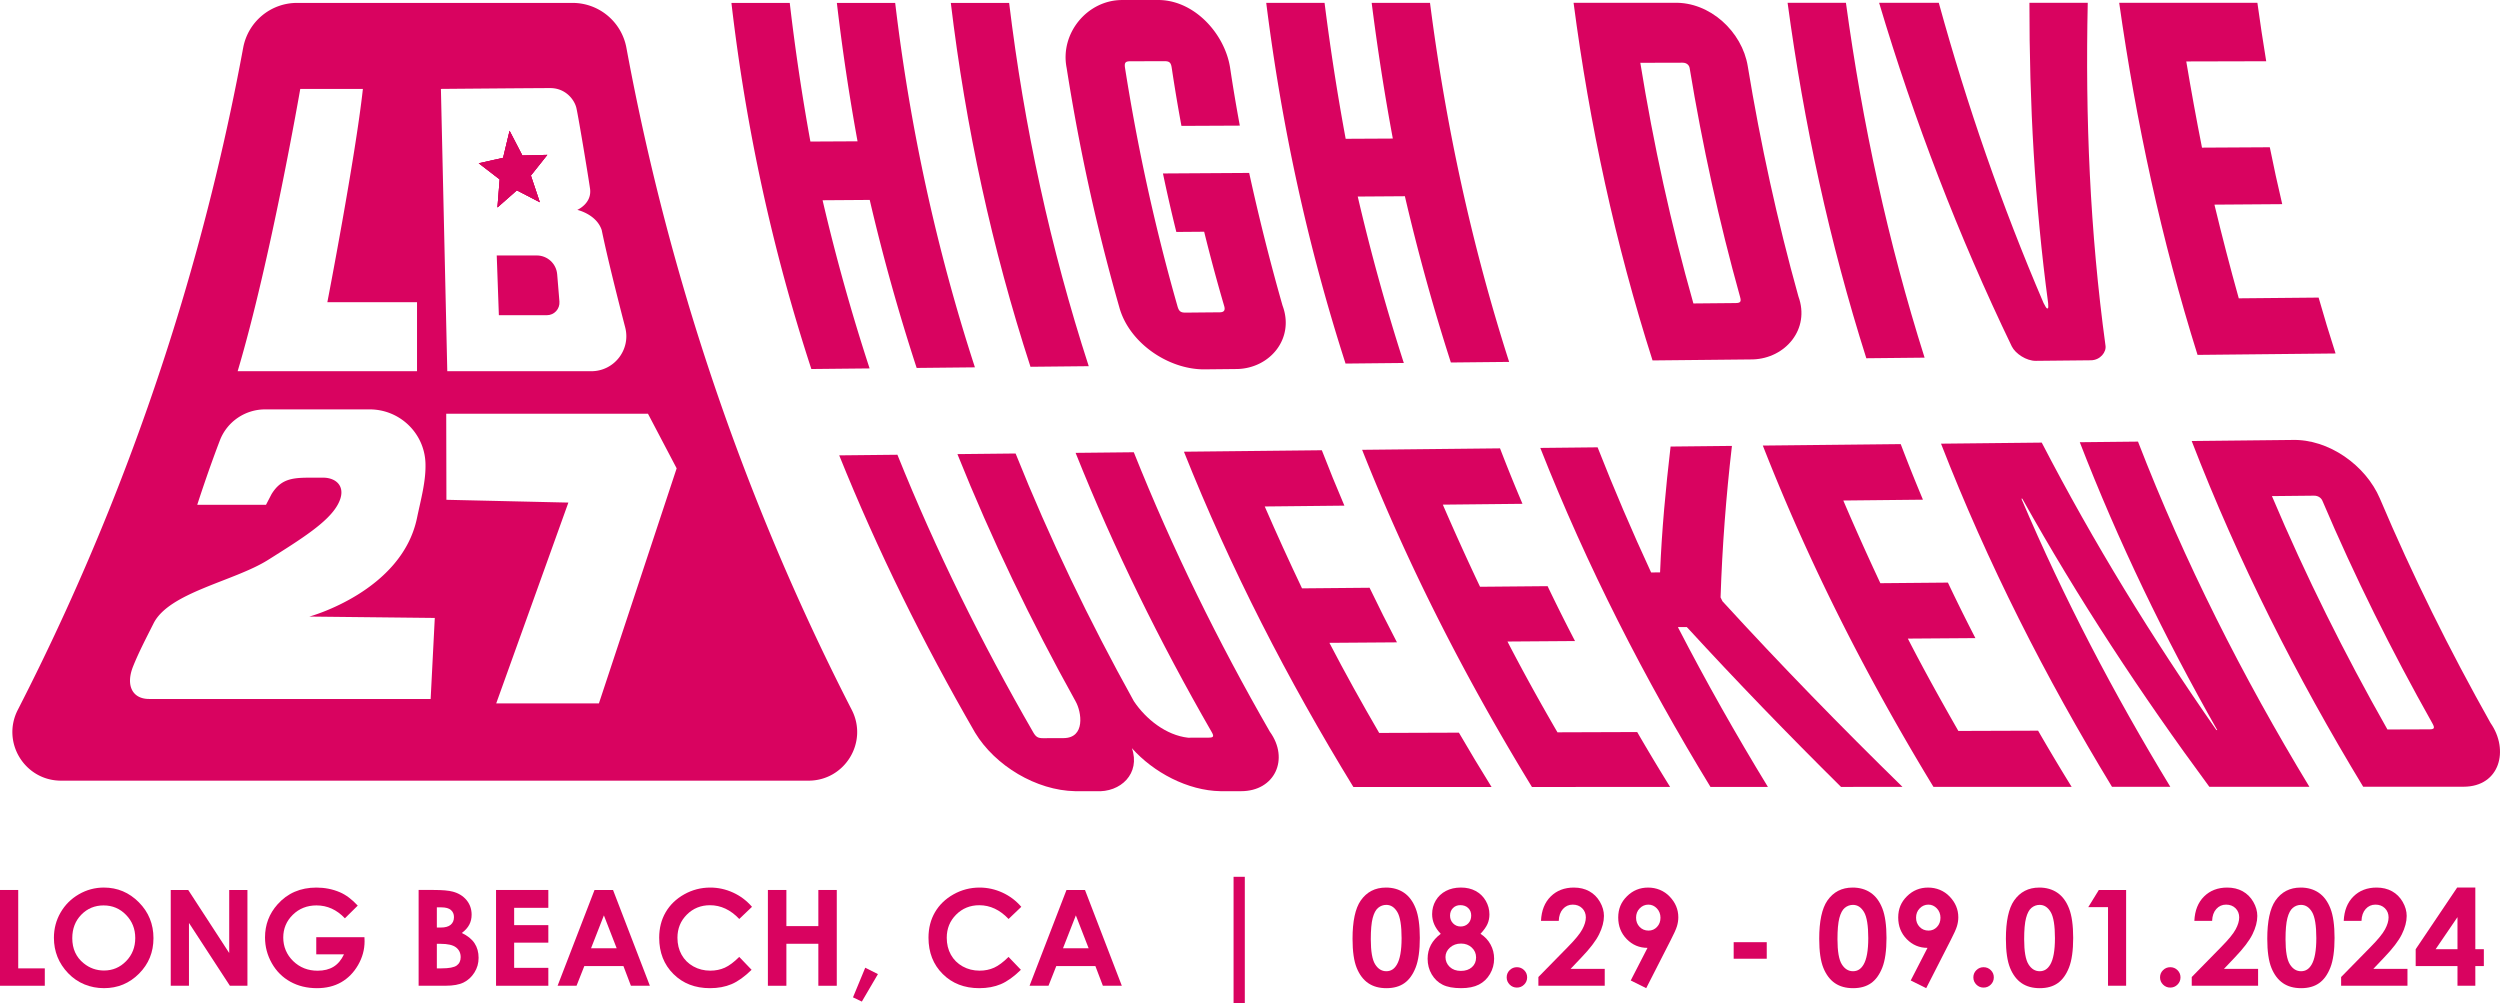<svg preserveAspectRatio="xMidYMid meet" data-bbox="0 -0.003 2278.186 914.093" viewBox="0 -0.003 2278.186 914.093" xmlns="http://www.w3.org/2000/svg" data-type="color" role="presentation" aria-hidden="true" aria-label="">
    <g>
        <path d="M626.99 276.07c-24.66-82.24-42.79-160.26-56.16-232.52-4.38-23.69-24.99-40.9-49.08-40.9H270.68c-24.09 0-44.69 17.21-49.08 40.9a2209.951 2209.951 0 0 1-56.16 232.52A2191.996 2191.996 0 0 1 16.21 646.89c-15.12 29.48 6.3 64.5 39.43 64.5h681.12c33.13 0 54.55-35.02 39.43-64.5a2192.86 2192.86 0 0 1-149.22-370.82ZM273.63 81.02h57.06c-6.76 61.9-32.39 194.39-32.39 194.39h81.72v62.87H216.56c30-100.57 57.06-257.26 57.06-257.26Zm118.81 555.93H135.87c-15.23 0-21.52-12.36-14.58-29.7 5.36-13.38 12.54-26.99 18.63-39.16 14.13-28.24 73.36-38.38 104.25-57.79 30.89-19.41 54.73-34.42 63.54-50.31 8.83-15.89-.88-24.71-13.23-24.71h-8.16c-17.94 0-29.62-.21-38.94 15.14l-4.97 9.58h-62.66s9.07-28.47 20.57-58.56c6.51-17.1 22.96-28.37 41.25-28.37h95.35c27.27 0 49.78 21.52 50.79 48.78.62 16.45-4.26 33.51-7.69 50.08-13.87 67.03-98.09 89.93-98.09 89.93l114.28 1.25-3.77 73.84Zm9.35-555.93s85.4-.75 99.6-.75 22.16 10.79 23.86 18.16c1.72 7.39 10.49 59.96 12.43 73.49 1.92 13.55-11.61 19.34-11.61 19.34s17.42 3.88 22.25 18.39c4.82 23.58 14.09 60.5 21.41 88.74 5.23 20.2-10.02 39.89-30.89 39.89H407.6l-5.81-257.26Zm143.98 559.96h-93.59l65.76-182.99-111.14-2.54-.17-78.42h183.85l26.13 49.75-70.84 214.2Z" fill="#d90360" data-color="1"></path>
        <path fill="#d90360" d="m455.33 163.47-19.08-14.69 22.2-4.96 5.9-24.64 11.66 22.49 22.74-.54-14.97 18.85 8.15 24.33-20.94-10.85-17.69 15.59 2.03-25.58z" data-color="1"></path>
        <path fill="#d90360" d="m455.33 163.47-19.08-14.69 22.2-4.96 5.9-24.64 11.66 22.49 22.74-.54-14.97 18.85 8.15 24.33-20.94-10.85-17.69 15.59 2.03-25.58z" data-color="1"></path>
        <path fill="#d90360" d="m483.78 159.98 8.15 24.33-20.94-10.85-17.69 15.59 2.03-25.58-19.08-14.69 22.2-4.96 5.9-24.64 11.66 22.49 22.74-.54-14.97 18.85z" data-color="1"></path>
        <path d="M498.34 287.24H454.6l-1.94-54.45h36.45c9.74 0 17.83 7.46 18.63 17.15l2.05 24.85c.55 6.71-4.72 12.44-11.44 12.44Z" fill="#d90360" data-color="1"></path>
        <path d="M738.49 128.99c17.19-.09 25.78-.13 42.97-.22-7.64-41.89-13.89-83.83-18.85-126.12h53.15c13.48 113.28 37.36 223.61 72.66 332.1-21.24.22-31.86.32-53.09.54a1832.055 1832.055 0 0 1-42.77-153.11l-42.96.3a1831.828 1831.828 0 0 0 42.85 153.25c-21.24.22-31.85.32-53.09.54-35.61-108.95-59.61-219.75-72.83-333.61h53.15c4.94 42.37 11.18 84.37 18.82 126.34Z" fill="#d90360" data-color="1"></path>
        <path d="M992.14 333.69c-21.24.22-31.86.32-53.09.54-35.19-108.34-59.04-218.51-72.6-331.59h53.15c13.66 112.88 37.46 222.88 72.54 331.06Z" fill="#d90360" data-color="1"></path>
        <path d="M1022.74.02h31.08c33.64-.98 62.14 30.19 67.11 61.53 2.65 17.68 5.62 35.35 8.88 52.93-17.73.08-35.47.17-53.2.25-3.26-17.61-6.22-35.32-8.87-53.04-.7-4.67-2.11-5.94-6.61-5.93-12.44.03-18.66.04-31.1.07-4.5.01-5.54 1.29-4.84 5.97 11.6 73.62 27.42 145.88 47.9 217.54 1.29 4.41 2.88 5.59 7.38 5.55 12.43-.12 18.64-.18 31.06-.29 3.68-.03 5.24-1.65 4.07-5.65a1620.44 1620.44 0 0 1-18.28-67.78l-25.36.2c-4.39-17.68-8.46-35.47-12.19-53.3 26.19-.16 52.38-.32 78.57-.49 8.89 40.66 18.99 80.85 30.4 120.87 11.14 29.75-11.09 56.85-40.9 57.82-12.42.13-18.62.19-31.04.32-32.67-.19-68.07-24.41-76.84-56.74-20.54-71.77-36.38-144.15-47.95-217.9C965.72 30.49 990.8-.09 1022.74.02Z" fill="#d90360" data-color="1"></path>
        <path d="M1226.27 126.48c17.19-.09 25.78-.13 42.97-.22-7.63-41.08-14.01-82.22-19.27-123.67h53.16c14.32 111.41 37.82 220.2 72.11 327.2-21.24.22-31.86.32-53.1.54-16.08-49.99-30-100.37-41.91-151.52l-42.96.3a1895.28 1895.28 0 0 0 41.99 151.66c-21.24.22-31.86.32-53.09.54-34.6-107.45-58.22-216.71-72.28-328.7h53.15c5.24 41.53 11.61 82.73 19.24 123.88Z" fill="#d90360" data-color="1"></path>
        <path d="M1592.68 60.31c11.68 70.85 26.87 140.58 46.15 209.76 10.93 29.81-11.85 56.48-41.42 57.45l-91.49.93c-34.02-106.59-57.42-214.97-71.96-325.88 30.53 0 61.06 0 91.59-.01 32.67-1.05 62.05 26.4 67.13 57.75Zm-6.99 210.25c-19.18-68.74-34.31-138.03-45.94-208.45-.4-2.5-2.42-4.99-6.51-4.98l-38.46.1c11.98 74.15 27.89 147.03 48.37 219.3 15.37-.14 23.05-.22 38.42-.36 4.5-.04 5.37-1.24 4.12-5.61Z" fill="#d90360" data-color="1"></path>
        <path d="M1753.83 325.92c-21.24.22-31.86.32-53.1.54-33.62-105.99-56.86-213.75-71.74-323.92h53.16c15.03 110.03 38.2 217.46 71.68 323.38Z" fill="#d90360" data-color="1"></path>
        <path d="M1862.34 276.3c1.1 2.36 2.61 4.72 3.01 4.71h.82c.41 0 .53-2.38.25-4.75-12.18-90.97-17.15-181.99-17.05-273.73h53.15c-2.28 104.71 1.98 208.46 16.15 312.28 1.04 5.89-4.71 13.42-13.28 13.51-20.09.21-30.14.31-50.23.51-8.58.09-18.51-6.5-21.86-13.16-48.78-101.26-88.8-205.42-120.91-313.12h54.38c25.76 93.54 57.31 184.58 95.55 273.76Z" fill="#d90360" data-color="1"></path>
        <path d="m2065.11 55.81-72.82.18c4.4 26.27 9.16 52.42 14.33 78.55 20.6-.12 41.19-.23 61.79-.35 4.24 20.83 6.5 31.19 11.32 51.84l-61.77.45c6.88 28.62 14.25 57.03 22.18 85.38 24.25-.23 48.5-.46 72.75-.68 4.86 17.05 10.01 34.06 15.46 50.94-41.93.43-83.86.86-125.78 1.28-32.98-105.15-55.94-211.81-71.4-320.87 41.98 0 83.95 0 125.93-.01 2.45 17.8 5.13 35.58 8.04 53.31Z" fill="#d90360" data-color="1"></path>
        <path d="M941.64 667.48c2.4 4.1 4.28 5.21 8.77 5.2 7.51-.02 11.27-.04 18.78-.06 20-.06 16.52-23.65 11.03-33.4-40.58-73.05-76.66-147.83-107.76-225.4 21.21-.22 31.82-.34 53.03-.56 31.09 77.67 67.16 152.55 107.75 225.69 10.92 16.37 29.42 31.08 49.43 33.3 7.51-.02 11.27-.04 18.78-.06 4.49-.01 5.04-1.15 2.63-5.28-47.2-82.05-88.77-166.33-123.92-254.23 21.21-.22 31.82-.34 53.04-.56 35.14 88.04 76.73 172.44 123.95 254.61 18.08 25.01 4.52 54.26-26.15 54.25h-18.81c-29.86-.48-61.03-17.08-80.72-39.19 7.98 23-10.16 40.67-32.94 39.19h-18.81c-35.37-.63-72.92-23.21-91.14-53.31-47.09-81.56-88.63-165.33-123.82-252.71 21.21-.22 31.82-.34 53.03-.56 35.18 87.5 76.73 171.4 123.85 253.08Z" fill="#d90360" data-color="1"></path>
        <path d="m1225.1 460.78-72.58.75c10.91 25.09 22.22 49.92 33.98 74.62 20.52-.18 41.03-.37 61.55-.55 8.04 16.71 16.37 33.32 24.96 49.75l-61.56.45c14.41 27.75 29.64 55.07 45.35 82.1 24.22-.08 48.44-.17 72.66-.25 9.67 16.65 19.6 33.17 29.76 49.52l-125.91.03c-59.86-97.81-111.96-198.99-154.42-305.57 41.89-.44 83.77-.89 125.66-1.33 6.54 16.94 13.41 33.79 20.55 50.48Z" fill="#d90360" data-color="1"></path>
        <path d="m1387.39 459.11-72.58.75a2383.46 2383.46 0 0 0 33.92 74.84c20.52-.18 41.03-.37 61.55-.55 8.04 16.8 16.39 33.49 24.99 50.01l-61.56.45c14.47 27.96 29.76 55.5 45.56 82.73 24.22-.08 48.44-.17 72.66-.25a1917.62 1917.62 0 0 0 30.01 50.03l-125.92.03c-60.07-98.34-112.28-200.07-154.75-307.25 41.89-.44 83.77-.89 125.66-1.33 6.51 16.95 13.35 33.82 20.46 50.53Z" fill="#d90360" data-color="1"></path>
        <path d="M1504.63 521.67c3.26-.03 4.89-.04 8.15-.07 1.54-38.36 5.14-76.54 9.58-114.67 18.63-.2 37.26-.39 55.9-.59-5.35 45.98-8.83 91.79-10.35 138.06l1.7 3.48c53.08 58.01 107.87 114.23 164.08 169.19-18.67 0-37.34 0-56.01.01-47.97-47.5-94.87-95.94-140.53-145.68-3.26.03-4.89.04-8.15.06 25.6 49.59 52.98 97.99 82.04 145.63-20.93 0-31.4 0-52.33.01-60.28-98.87-112.6-201.15-155.08-308.92l52.22-.55c15.14 38.54 31.38 76.46 48.77 114.04Z" fill="#d90360" data-color="1"></path>
        <path d="m1752.33 455.35-72.58.75a2384.14 2384.14 0 0 0 33.78 75.35c20.52-.18 41.03-.37 61.55-.55 8.05 16.99 16.42 33.88 25.05 50.59l-61.56.45c14.6 28.46 30.15 56.39 46.03 84.15 24.22-.08 48.44-.17 72.66-.25 9.91 17.21 20.12 34.29 30.56 51.18l-125.91.03c-60.55-99.53-113.01-202.5-155.49-311.02 41.89-.44 83.77-.89 125.66-1.33 6.45 16.99 13.21 33.9 20.26 50.65Z" fill="#d90360" data-color="1"></path>
        <path d="M2019.71 665.29h.81c-48.09-84.61-90.11-171.53-125.26-262.31 21.22-.22 31.82-.34 53.04-.56 42.48 109.79 95.18 213.92 156.18 314.55-30.39 0-60.77.02-91.16.02-62.16-84.21-119.39-171.18-170.46-262.57h-.82c38.77 91.05 84.35 178.01 135.71 262.57-21.26 0-31.89 0-53.14.01-60.76-100.05-113.33-203.57-155.81-312.7 30.6-.32 61.2-.65 91.79-.97 47.16 91.05 100.53 177.82 159.13 261.94Z" fill="#d90360" data-color="1"></path>
        <path d="M2168.7 454.21c29.75 70.23 63.47 138.12 100.84 204.59 17.24 24.72 8.5 58.02-24.46 58.12-30.52 0-61.04.02-91.57.02-61.07-100.79-113.8-205.08-156.28-315.05 30.46-.32 60.92-.65 91.38-.97 33.47-1.05 67.2 23.17 80.08 53.28ZM2216.49 659c-37.07-65.87-70.55-133.13-100.14-202.68-.98-2.34-3.58-4.67-7.66-4.63-15.33.16-23 .24-38.33.39 30.91 73.1 66.12 143.64 105.25 212.67 15.35-.05 23.02-.08 38.37-.13 4.49-.02 5.01-1.22 2.5-5.62Z" fill="#d90360" data-color="1"></path>
        <path d="M0 811.01h16.61v71.44h24.21v15.84H0V811Z" fill="#d90360" data-color="1"></path>
        <path d="M94.67 808.81c12.35 0 22.97 4.47 31.85 13.41 8.89 8.94 13.33 19.84 13.33 32.69s-4.38 23.52-13.15 32.34c-8.77 8.82-19.41 13.23-31.91 13.23s-23.99-4.53-32.66-13.59c-8.67-9.06-13-19.82-13-32.28 0-8.35 2.02-16.02 6.06-23.02s9.59-12.55 16.66-16.64c7.06-4.09 14.67-6.14 22.83-6.14Zm-.18 16.26c-8.08 0-14.87 2.81-20.37 8.43-5.5 5.62-8.26 12.76-8.26 21.42 0 9.65 3.46 17.29 10.4 22.9 5.38 4.39 11.56 6.59 18.53 6.59 7.88 0 14.59-2.85 20.14-8.54s8.32-12.72 8.32-21.06-2.79-15.34-8.38-21.09-12.37-8.63-20.37-8.63Z" fill="#d90360" data-color="1"></path>
        <path d="M155.58 811.01h15.94l37.35 57.44v-57.44h16.61v87.29H209.5l-37.3-57.26v57.26h-16.61v-87.29Z" fill="#d90360" data-color="1"></path>
        <path d="m326 825.25-11.7 11.57c-7.4-7.83-16.03-11.75-25.89-11.75-8.59 0-15.79 2.85-21.59 8.54s-8.7 12.62-8.7 20.77 3.01 15.57 9.03 21.42c6.02 5.85 13.44 8.78 22.28 8.78 5.74 0 10.58-1.21 14.52-3.62 3.94-2.41 7.12-6.19 9.53-11.33H288.2v-15.61h43.91l.12 3.68c0 7.64-1.98 14.87-5.93 21.72-3.96 6.84-9.08 12.07-15.37 15.67s-13.67 5.4-22.13 5.4c-9.06 0-17.14-1.97-24.24-5.9-7.1-3.94-12.72-9.54-16.85-16.82-4.13-7.28-6.2-15.13-6.2-23.56 0-11.55 3.82-21.6 11.45-30.14 9.06-10.17 20.85-15.25 35.36-15.25 7.6 0 14.7 1.4 21.3 4.21 5.58 2.37 11.04 6.45 16.38 12.22Z" fill="#d90360" data-color="1"></path>
        <path d="M381.48 898.29V811h13.72c7.96 0 13.78.51 17.47 1.54 5.23 1.39 9.39 3.96 12.48 7.71 3.09 3.76 4.63 8.19 4.63 13.29 0 3.32-.7 6.34-2.11 9.05-1.4 2.71-3.69 5.25-6.85 7.62 5.3 2.49 9.18 5.61 11.63 9.35 2.45 3.74 3.68 8.16 3.68 13.26s-1.27 9.38-3.8 13.41-5.8 7.05-9.8 9.05c-4 2-9.52 3-16.57 3h-24.47Zm16.61-71.44v18.39h3.63c4.05 0 7.06-.85 9.02-2.55 1.97-1.7 2.95-4.01 2.95-6.94 0-2.73-.93-4.9-2.8-6.5s-4.71-2.4-8.52-2.4h-4.29Zm0 33.23v22.37h4.16c6.9 0 11.55-.87 13.95-2.61 2.4-1.74 3.6-4.27 3.6-7.6 0-3.76-1.41-6.72-4.22-8.9-2.82-2.18-7.5-3.26-14.04-3.26h-3.45Z" fill="#d90360" data-color="1"></path>
        <path d="M452.03 811.01h47.65v16.26h-31.15v15.78h31.15v15.96h-31.15v22.96h31.15v16.32h-47.65V811Z" fill="#d90360" data-color="1"></path>
        <path d="M541.79 811.01h16.85l33.57 87.29h-17.27l-6.83-17.98h-35.62l-7.1 17.98h-17.27l33.66-87.29Zm8.53 23.14-11.71 29.97h23.35l-11.64-29.97Z" fill="#d90360" data-color="1"></path>
        <path d="m685.29 826.35-11.62 11.08c-7.9-8.35-16.8-12.53-26.68-12.53-8.34 0-15.36 2.85-21.08 8.55s-8.57 12.73-8.57 21.09c0 5.82 1.26 10.99 3.79 15.5s6.11 8.06 10.73 10.63 9.76 3.86 15.41 3.86c4.82 0 9.23-.9 13.22-2.7 3.99-1.8 8.38-5.08 13.16-9.83l11.26 11.75c-6.45 6.29-12.54 10.66-18.28 13.09-5.74 2.43-12.28 3.65-19.64 3.65-13.57 0-24.68-4.3-33.32-12.91-8.64-8.6-12.97-19.63-12.97-33.08 0-8.7 1.97-16.44 5.9-23.2 3.94-6.76 9.57-12.2 16.91-16.32 7.34-4.11 15.24-6.17 23.71-6.17 7.2 0 14.13 1.52 20.8 4.56 6.67 3.04 12.41 7.37 17.24 12.97Z" fill="#d90360" data-color="1"></path>
        <path d="M699.76 811.01h16.85v32.93h29.13v-32.93h16.79v87.29h-16.79v-38.27h-29.13v38.27h-16.85v-87.29Z" fill="#d90360" data-color="1"></path>
        <path d="m788.47 881.85 11.57 5.82-14.66 25.04-8.07-3.86 11.16-27Z" fill="#d90360" data-color="1"></path>
        <path d="m930.7 826.35-11.62 11.08c-7.9-8.35-16.8-12.53-26.68-12.53-8.34 0-15.36 2.85-21.08 8.55-5.71 5.7-8.57 12.73-8.57 21.09 0 5.82 1.26 10.99 3.79 15.5 2.53 4.51 6.11 8.06 10.73 10.63s9.76 3.86 15.41 3.86c4.82 0 9.23-.9 13.22-2.7 3.99-1.8 8.38-5.08 13.16-9.83l11.26 11.75c-6.45 6.29-12.54 10.66-18.28 13.09-5.74 2.43-12.28 3.65-19.64 3.65-13.57 0-24.68-4.3-33.32-12.91-8.64-8.6-12.97-19.63-12.97-33.08 0-8.7 1.97-16.44 5.9-23.2 3.94-6.76 9.57-12.2 16.91-16.32 7.34-4.11 15.24-6.17 23.71-6.17 7.2 0 14.13 1.52 20.8 4.56 6.67 3.04 12.41 7.37 17.24 12.97Z" fill="#d90360" data-color="1"></path>
        <path d="M971.87 811.01h16.85l33.57 87.29h-17.27l-6.83-17.98h-35.62l-7.1 17.98H938.2l33.66-87.29Zm8.53 23.14-11.71 29.97h23.35l-11.64-29.97Z" fill="#d90360" data-color="1"></path>
        <path d="M1262.93 808.81c6.37 0 11.86 1.56 16.47 4.69 4.61 3.13 8.17 7.9 10.68 14.33s3.77 15.38 3.77 26.85-1.28 20.61-3.83 27.06c-2.55 6.45-5.98 11.19-10.3 14.21-4.31 3.03-9.75 4.54-16.32 4.54s-12.09-1.52-16.56-4.57c-4.47-3.05-7.97-7.67-10.5-13.88-2.53-6.21-3.8-15.05-3.8-26.52 0-16.02 2.47-27.63 7.42-34.83 5.5-7.91 13.15-11.87 22.96-11.87Zm.39 15.78c-2.8 0-5.29.9-7.46 2.7-2.17 1.8-3.83 4.9-4.97 9.29-1.15 4.39-1.72 10.82-1.72 19.28 0 11.04 1.31 18.66 3.94 22.87 2.62 4.21 6.03 6.32 10.21 6.32s7.22-2 9.59-5.99c2.88-4.83 4.32-12.9 4.32-24.21s-1.29-19.38-3.88-23.73c-2.59-4.35-5.93-6.53-10.04-6.53Z" fill="#d90360" data-color="1"></path>
        <path d="M1349.15 850.96c3.96 2.53 7.01 5.79 9.17 9.77 2.16 3.98 3.23 8.28 3.23 12.91 0 5.03-1.26 9.68-3.77 13.95-2.51 4.28-5.88 7.49-10.12 9.65-4.23 2.16-9.63 3.24-16.2 3.24-7.04 0-12.64-1.04-16.79-3.12-4.15-2.08-7.48-5.23-9.97-9.44s-3.74-8.98-3.74-14.28c0-4.59 1-8.78 3-12.56 2-3.78 4.99-7.16 8.99-10.12-2.61-2.65-4.58-5.46-5.9-8.45-1.33-2.98-1.99-6.14-1.99-9.46 0-4.54 1.1-8.69 3.29-12.42 2.2-3.73 5.27-6.64 9.23-8.72 3.96-2.07 8.52-3.11 13.71-3.11s9.59 1.05 13.47 3.14c3.88 2.1 6.93 5.07 9.17 8.92 2.23 3.85 3.35 7.99 3.35 12.42 0 3.12-.58 6.02-1.75 8.69s-3.29 5.66-6.38 8.98Zm-17.74 8.88c-4 0-7.36 1.22-10.09 3.65s-4.09 5.33-4.09 8.69 1.29 6.5 3.86 8.93c2.57 2.43 5.95 3.65 10.15 3.65s7.6-1.14 10.12-3.41c2.51-2.27 3.77-5.21 3.77-8.81s-1.31-6.62-3.92-9.05-5.87-3.65-9.79-3.65Zm-.65-35.01c-2.73 0-4.98.9-6.73 2.69-1.76 1.79-2.64 4.09-2.64 6.89s.93 5.15 2.79 7.04c1.86 1.89 4.15 2.84 6.88 2.84s5.11-.93 6.91-2.78c1.8-1.85 2.7-4.26 2.7-7.22 0-2.8-.91-5.08-2.73-6.83-1.82-1.76-4.21-2.63-7.18-2.63Z" fill="#d90360" data-color="1"></path>
        <path d="M1382.32 881.38c2.57 0 4.77.9 6.59 2.7 1.82 1.8 2.73 3.99 2.73 6.56s-.91 4.77-2.73 6.59c-1.82 1.82-4.02 2.73-6.59 2.73s-4.77-.91-6.59-2.73c-1.82-1.82-2.73-4.01-2.73-6.59s.91-4.76 2.73-6.56c1.82-1.8 4.01-2.7 6.59-2.7Z" fill="#d90360" data-color="1"></path>
        <path d="M1420.47 839.13h-16.2c.43-9.41 3.39-16.82 8.87-22.22 5.48-5.4 12.51-8.1 21.09-8.1 5.3 0 9.98 1.12 14.03 3.35 4.05 2.24 7.3 5.46 9.73 9.67s3.65 8.5 3.65 12.85c0 5.18-1.48 10.76-4.42 16.73-2.95 5.97-8.34 13.03-16.18 21.18l-9.8 10.32h31.11v15.37h-60.46v-7.95l27-27.53c6.53-6.61 10.87-11.92 13.02-15.93 2.16-4.01 3.23-7.64 3.23-10.89s-1.12-6.14-3.35-8.34c-2.24-2.2-5.11-3.29-8.63-3.29s-6.53 1.33-8.9 3.98-3.64 6.25-3.8 10.8Z" fill="#d90360" data-color="1"></path>
        <path d="m1500.16 900.49-14.12-7.01 15.29-29.72c-7.41 0-13.71-2.65-18.9-7.94-5.19-5.29-7.79-11.87-7.79-19.74s2.66-14.08 7.98-19.35c5.32-5.28 11.74-7.91 19.25-7.91s14.43 2.74 19.67 8.21c5.24 5.47 7.86 11.76 7.86 18.88 0 2.69-.41 5.38-1.22 8.09s-2.68 6.88-5.61 12.53l-22.43 43.97Zm2.08-52.46c3.09 0 5.68-1.12 7.77-3.37 2.1-2.25 3.14-5.03 3.14-8.35s-1.1-6.24-3.29-8.52-4.76-3.43-7.68-3.43c-3.09 0-5.74 1.13-7.95 3.4-2.22 2.27-3.32 5.1-3.32 8.49s1.08 6.16 3.23 8.4c2.16 2.25 4.86 3.37 8.1 3.37Z" fill="#d90360" data-color="1"></path>
        <path d="M1579.85 858.59h30.14v15.07h-30.14v-15.07Z" fill="#d90360" data-color="1"></path>
        <path d="M1688.2 808.81c6.37 0 11.86 1.56 16.47 4.69 4.61 3.13 8.17 7.9 10.68 14.33s3.77 15.38 3.77 26.85-1.28 20.61-3.83 27.06c-2.55 6.45-5.98 11.19-10.3 14.21-4.31 3.03-9.75 4.54-16.32 4.54s-12.09-1.52-16.56-4.57c-4.47-3.05-7.97-7.67-10.5-13.88-2.53-6.21-3.8-15.05-3.8-26.52 0-16.02 2.47-27.63 7.42-34.83 5.5-7.91 13.15-11.87 22.96-11.87Zm.39 15.78c-2.8 0-5.29.9-7.46 2.7-2.17 1.8-3.83 4.9-4.97 9.29-1.15 4.39-1.72 10.82-1.72 19.28 0 11.04 1.31 18.66 3.94 22.87 2.62 4.21 6.03 6.32 10.21 6.32s7.22-2 9.59-5.99c2.88-4.83 4.32-12.9 4.32-24.21s-1.29-19.38-3.88-23.73c-2.59-4.35-5.93-6.53-10.04-6.53Z" fill="#d90360" data-color="1"></path>
        <path d="m1755.31 900.49-14.12-7.01 15.29-29.72c-7.41 0-13.71-2.65-18.9-7.94-5.19-5.29-7.79-11.87-7.79-19.74s2.66-14.08 7.98-19.35c5.32-5.28 11.74-7.91 19.25-7.91s14.43 2.74 19.67 8.21c5.24 5.47 7.86 11.76 7.86 18.88 0 2.69-.41 5.38-1.22 8.09s-2.68 6.88-5.61 12.53l-22.43 43.97Zm2.08-52.46c3.09 0 5.68-1.12 7.77-3.37 2.1-2.25 3.14-5.03 3.14-8.35s-1.1-6.24-3.29-8.52-4.76-3.43-7.68-3.43c-3.09 0-5.74 1.13-7.95 3.4-2.22 2.27-3.32 5.1-3.32 8.49s1.08 6.16 3.23 8.4c2.16 2.25 4.86 3.37 8.1 3.37Z" fill="#d90360" data-color="1"></path>
        <path d="M1807.59 881.38c2.57 0 4.77.9 6.59 2.7 1.82 1.8 2.73 3.99 2.73 6.56s-.91 4.77-2.73 6.59c-1.82 1.82-4.02 2.73-6.59 2.73s-4.77-.91-6.59-2.73c-1.82-1.82-2.73-4.01-2.73-6.59s.91-4.76 2.73-6.56c1.82-1.8 4.01-2.7 6.59-2.7Z" fill="#d90360" data-color="1"></path>
        <path d="M1858.32 808.81c6.37 0 11.86 1.56 16.47 4.69 4.61 3.13 8.17 7.9 10.68 14.33s3.77 15.38 3.77 26.85-1.28 20.61-3.83 27.06c-2.55 6.45-5.98 11.19-10.3 14.21-4.31 3.03-9.75 4.54-16.32 4.54s-12.09-1.52-16.56-4.57c-4.47-3.05-7.97-7.67-10.5-13.88-2.53-6.21-3.8-15.05-3.8-26.52 0-16.02 2.47-27.63 7.42-34.83 5.5-7.91 13.15-11.87 22.96-11.87Zm.39 15.78c-2.8 0-5.29.9-7.46 2.7-2.17 1.8-3.83 4.9-4.97 9.29-1.15 4.39-1.72 10.82-1.72 19.28 0 11.04 1.31 18.66 3.94 22.87 2.62 4.21 6.03 6.32 10.21 6.32s7.22-2 9.59-5.99c2.88-4.83 4.32-12.9 4.32-24.21s-1.29-19.38-3.88-23.73c-2.59-4.35-5.93-6.53-10.04-6.53Z" fill="#d90360" data-color="1"></path>
        <path d="M1912.62 811.01h24.86v87.29h-16.5v-71.68H1903l9.61-15.61Z" fill="#d90360" data-color="1"></path>
        <path d="M1977.71 881.38c2.57 0 4.77.9 6.59 2.7 1.82 1.8 2.73 3.99 2.73 6.56s-.91 4.77-2.73 6.59c-1.82 1.82-4.02 2.73-6.59 2.73s-4.77-.91-6.59-2.73c-1.82-1.82-2.73-4.01-2.73-6.59s.91-4.76 2.73-6.56c1.82-1.8 4.01-2.7 6.59-2.7Z" fill="#d90360" data-color="1"></path>
        <path d="M2015.86 839.13h-16.2c.43-9.41 3.39-16.82 8.87-22.22 5.48-5.4 12.51-8.1 21.09-8.1 5.3 0 9.98 1.12 14.03 3.35 4.05 2.24 7.3 5.46 9.73 9.67s3.65 8.5 3.65 12.85c0 5.18-1.48 10.76-4.42 16.73-2.95 5.97-8.34 13.03-16.18 21.18l-9.8 10.32h31.11v15.37h-60.46v-7.95l27-27.53c6.53-6.61 10.87-11.92 13.02-15.93 2.16-4.01 3.23-7.64 3.23-10.89s-1.12-6.14-3.35-8.34c-2.24-2.2-5.11-3.29-8.63-3.29s-6.53 1.33-8.9 3.98-3.64 6.25-3.8 10.8Z" fill="#d90360" data-color="1"></path>
        <path d="M2096.5 808.81c6.37 0 11.86 1.56 16.47 4.69 4.61 3.13 8.17 7.9 10.68 14.33s3.77 15.38 3.77 26.85-1.28 20.61-3.83 27.06c-2.55 6.45-5.98 11.19-10.3 14.21-4.31 3.03-9.75 4.54-16.32 4.54s-12.09-1.52-16.56-4.57c-4.47-3.05-7.97-7.67-10.5-13.88-2.53-6.21-3.8-15.05-3.8-26.52 0-16.02 2.47-27.63 7.42-34.83 5.5-7.91 13.15-11.87 22.96-11.87Zm.39 15.78c-2.8 0-5.29.9-7.46 2.7-2.17 1.8-3.83 4.9-4.97 9.29-1.15 4.39-1.72 10.82-1.72 19.28 0 11.04 1.31 18.66 3.94 22.87 2.62 4.21 6.03 6.32 10.21 6.32s7.22-2 9.59-5.99c2.88-4.83 4.32-12.9 4.32-24.21s-1.29-19.38-3.88-23.73c-2.59-4.35-5.93-6.53-10.04-6.53Z" fill="#d90360" data-color="1"></path>
        <path d="M2151.98 839.13h-16.2c.43-9.41 3.39-16.82 8.87-22.22 5.48-5.4 12.51-8.1 21.09-8.1 5.3 0 9.98 1.12 14.03 3.35 4.05 2.24 7.3 5.46 9.73 9.67s3.65 8.5 3.65 12.85c0 5.18-1.48 10.76-4.42 16.73-2.95 5.97-8.34 13.03-16.18 21.18l-9.8 10.32h31.11v15.37h-60.46v-7.95l27-27.53c6.53-6.61 10.87-11.92 13.02-15.93 2.16-4.01 3.23-7.64 3.23-10.89s-1.12-6.14-3.35-8.34c-2.24-2.2-5.11-3.29-8.63-3.29s-6.53 1.33-8.9 3.98-3.64 6.25-3.8 10.8Z" fill="#d90360" data-color="1"></path>
        <path d="M2239.14 808.81h16.56V865h7.77v15.37h-7.77v17.92h-16.26v-17.92h-38.09V865l37.79-56.19Zm.3 56.19v-29.25L2219.5 865h19.94Z" fill="#d90360" data-color="1"></path>
        <path fill="#d90360" d="M1134.36 799.01v115.08h-10.24V799.01h10.24z" data-color="1"></path>
    </g>
</svg>